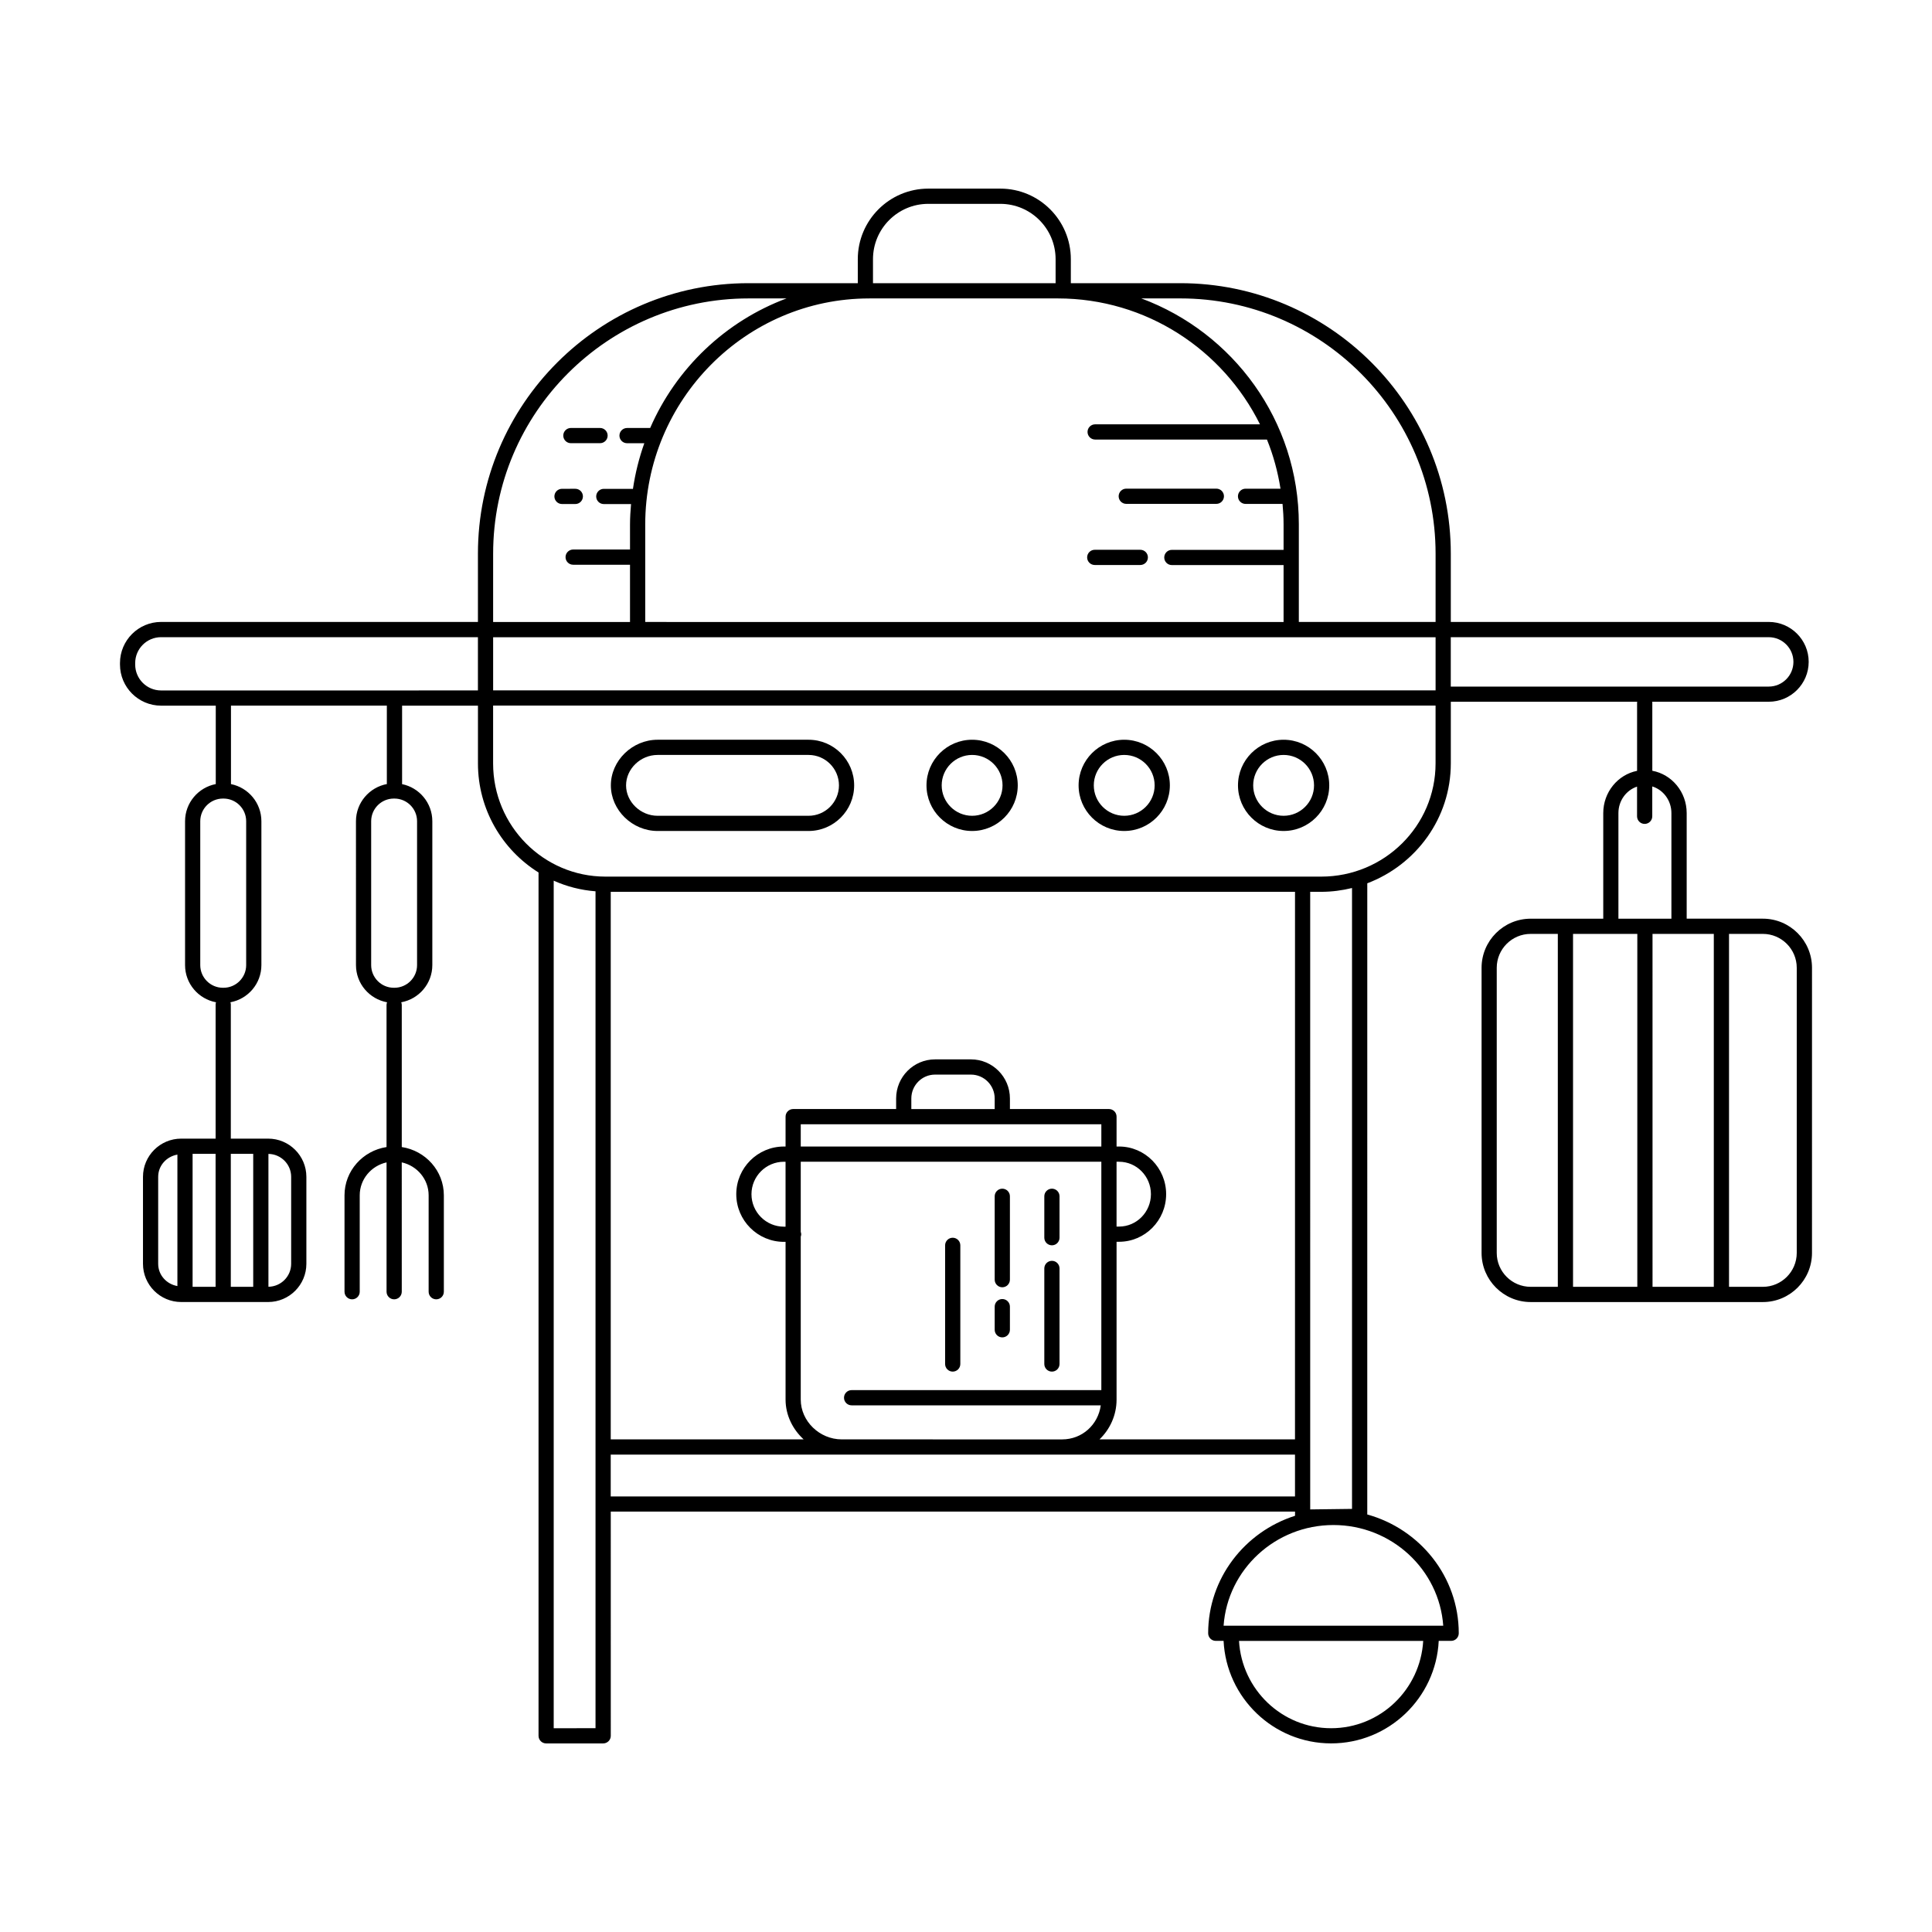 <?xml version="1.0" encoding="UTF-8"?>
<!-- Uploaded to: ICON Repo, www.iconrepo.com, Generator: ICON Repo Mixer Tools -->
<svg fill="#000000" width="800px" height="800px" version="1.1" viewBox="144 144 512 512" xmlns="http://www.w3.org/2000/svg">
 <g>
  <path d="m484.17 340.04c-6.668 0-12.09 5.426-12.09 12.09 0 6.668 5.426 12.09 12.09 12.09 6.668 0 12.094-5.426 12.094-12.09 0-6.664-5.426-12.09-12.094-12.09zm0 20.152c-4.445 0-8.062-3.617-8.062-8.062 0-4.445 3.617-8.062 8.062-8.062s8.062 3.617 8.062 8.062c0 4.449-3.617 8.062-8.062 8.062z"/>
  <path d="m441.93 340.04c-6.668 0-12.09 5.426-12.09 12.09 0 6.668 5.426 12.09 12.09 12.09 6.668 0 12.094-5.426 12.094-12.09 0-6.664-5.426-12.09-12.094-12.09zm0 20.152c-4.445 0-8.062-3.617-8.062-8.062 0-4.445 3.617-8.062 8.062-8.062 4.445 0 8.062 3.617 8.062 8.062 0 4.449-3.617 8.062-8.062 8.062z"/>
  <path d="m401.62 340.04c-6.668 0-12.09 5.426-12.09 12.09 0 6.668 5.426 12.09 12.09 12.09 6.668 0 12.094-5.426 12.094-12.09 0-6.664-5.426-12.09-12.094-12.09zm0 20.152c-4.445 0-8.062-3.617-8.062-8.062 0-4.445 3.617-8.062 8.062-8.062 4.445 0 8.062 3.617 8.062 8.062 0 4.449-3.617 8.062-8.062 8.062z"/>
  <path d="m612.74 308.82h-84.262v-18.094c0-39.523-32.156-71.68-71.68-71.68h-29.016v-6.363c0-10.309-8.379-18.695-18.676-18.695h-19.105c-10.297 0-18.676 8.387-18.676 18.695v6.363h-28.988c-39.523 0-71.68 32.156-71.68 71.68v18.094h-83.965c-6.008 0-10.895 4.887-10.895 10.895v0.395c0 6.008 4.887 10.895 10.895 10.895h14.488v20.785c-4.629 0.891-8.137 4.957-8.137 9.844v38.133c0 4.906 3.547 8.984 8.207 9.848-0.051 0.176-0.109 0.352-0.109 0.543v35.594l-9.121-0.004c-5.586 0-10.129 4.543-10.129 10.129v23.043c0 5.586 4.543 10.129 10.129 10.129h23.043c5.586 0 10.129-4.543 10.129-10.129v-23.043c0-5.586-4.543-10.129-10.129-10.129h-9.895v-35.594c0-0.191-0.059-0.367-0.109-0.543 4.664-0.863 8.211-4.941 8.211-9.848v-38.133c0-4.859-3.473-8.914-8.062-9.836v-20.793h41.309v20.688c0 0.031 0.016 0.059 0.02 0.09-4.656 0.867-8.203 4.945-8.203 9.848l0.004 38.137c0 4.918 3.562 9 8.238 9.852-0.082 0.219-0.141 0.453-0.141 0.703v37.66c-6.293 0.969-11.137 6.312-11.137 12.793v25.547c0 1.113 0.902 2.016 2.016 2.016 1.113 0 2.016-0.902 2.016-2.016v-25.547c0-4.258 3.047-7.816 7.109-8.727v34.273c0 1.113 0.902 2.016 2.016 2.016s2.016-0.902 2.016-2.016l-0.004-34.277c4.07 0.902 7.125 4.465 7.125 8.73v25.547c0 1.113 0.902 2.016 2.016 2.016s2.016-0.902 2.016-2.016v-25.547c0-6.488-4.852-11.832-11.152-12.793v-37.66c0-0.25-0.059-0.484-0.141-0.703 4.676-0.852 8.238-4.934 8.238-9.852v-38.133c0-4.848-3.457-8.902-8.035-9.832 0.004-0.039 0.023-0.07 0.023-0.105v-20.688h20.105v15.309c0 12.211 6.445 22.91 16.07 28.914 0 0.023-0.016 0.043-0.016 0.07v228.71c0 1.113 0.902 2.016 2.016 2.016h15.113c1.113 0 2.016-0.902 2.016-2.016l-0.004-59.418h181.34v1.105c-13.34 4.25-23.023 16.594-23.023 31.137 0 1.113 0.902 2.016 2.016 2.016h2.07c0.742 15.102 13.227 27.168 28.508 27.168s27.766-12.066 28.508-27.168h3.293c1.113 0 2.016-0.902 2.016-2.016 0-14.98-10.281-27.613-24.246-31.48l0.004-167.27c12.918-4.887 22.137-17.262 22.137-31.766v-16.34h49.402c-0.008 0.066-0.039 0.125-0.039 0.195v18.109c-5.098 1.012-8.965 5.644-8.965 11.207v27.977h-19.23c-7.176 0-13.016 5.84-13.016 13.016v75.562c0 7.176 5.84 13.016 13.016 13.016h61.535c7.176 0 13.012-5.84 13.012-13.016l0.004-75.566c0-7.176-5.836-13.016-13.012-13.016h-20.199v-27.977c0-5.613-3.941-10.266-9.109-11.223v-18.094c0-0.07-0.031-0.125-0.039-0.195h30.906c5.832 0 10.574-4.742 10.574-10.574 0-5.828-4.742-10.574-10.574-10.574zm-417.7 140.96h6.094v35.242h-6.094zm-9.121 29.141v-23.043c0-3.008 2.227-5.398 5.094-5.894v34.836c-2.867-0.5-5.094-2.891-5.094-5.898zm35.242-23.043v23.043c0 3.336-2.695 6.039-6.023 6.086v-35.211c3.324 0.043 6.023 2.746 6.023 6.082zm-10.055-6.098v35.242h-5.941v-35.242zm-1.867-88.148v38.133c0 3.309-2.695 6.004-6.004 6.004h-0.16c-3.309 0-6.004-2.695-6.004-6.004v-38.133c0-3.312 2.695-6.004 6.004-6.004h0.16c3.312 0 6.004 2.691 6.004 6.004zm45.289 0v38.133c0 3.309-2.691 6.004-6.004 6.004h-0.156c-3.309 0-6.004-2.691-6.004-6.004v-38.133c0-3.309 2.691-6.004 6.004-6.004h0.16c3.309 0 6 2.691 6 6.004zm343.65 29.859v93.527h-16.238l-0.004-93.527zm-20.27 93.531h-17.035v-93.531h17.035zm-37.254-8.984v-75.562c0-4.953 4.031-8.984 8.984-8.984h7.203v93.527h-7.203c-4.953 0.004-8.984-4.027-8.984-8.98zm79.504-75.562v75.562c0 4.953-4.031 8.984-8.984 8.984h-8.965v-93.531h8.969c4.949 0 8.98 4.031 8.98 8.984zm-33.215-40.992v27.977h-14.043v-27.977c0-3.309 2.086-6.082 4.938-7.023v7.867c0 1.113 0.902 2.016 2.016 2.016s2.016-0.902 2.016-2.016v-7.914c2.918 0.895 5.074 3.707 5.074 7.07zm-212.56-136.4h49.945c23.484 0 43.793 13.633 53.582 33.367h-43.684c-1.113 0-2.016 0.902-2.016 2.016s0.902 2.016 2.016 2.016h45.531c1.68 4.133 2.871 8.5 3.59 13.027h-9.262c-1.113 0-2.016 0.902-2.016 2.016s0.902 2.016 2.016 2.016h9.805c0.16 1.777 0.273 3.566 0.273 5.387v6.789h-29.609c-1.113 0-2.016 0.902-2.016 2.016 0 1.113 0.902 2.016 2.016 2.016h29.609v15.086l-169.17-0.008v-25.793c0-33.055 26.641-59.949 59.387-59.949zm-99.695 89.793h249.76v14.074h-249.76zm249.76-22.145v18.094h-36.242v-25.906c0-27.434-17.418-50.812-41.75-59.84h10.344c37.301 0.004 67.648 30.352 67.648 67.652zm-134.45-92.711h19.105c8.074 0 14.645 6.578 14.645 14.668v6.363h-48.395v-6.363c0-8.086 6.57-14.668 14.645-14.668zm-115.31 92.711c0-37.301 30.348-67.648 67.648-67.648h10.102c-16.164 6.043-29.242 18.496-36.137 34.34h-6.125c-1.113 0-2.016 0.902-2.016 2.016 0 1.113 0.902 2.016 2.016 2.016h4.578c-1.387 3.887-2.398 7.934-3.019 12.125-0.055-0.004-0.102-0.031-0.16-0.031h-7.559c-1.113 0-2.016 0.902-2.016 2.016 0 1.113 0.902 2.016 2.016 2.016h7.219c-0.152 1.801-0.273 3.613-0.273 5.457v6.59h-15.07c-1.113 0-2.016 0.902-2.016 2.016 0 1.113 0.902 2.016 2.016 2.016h15.07v15.172h-36.277zm-94.859 29.383v-0.395c0-3.785 3.078-6.863 6.863-6.863h83.965v14.117l-83.965 0.004c-3.785 0-6.863-3.078-6.863-6.863zm110.91 281.88v-224.61c3.434 1.543 7.164 2.512 11.082 2.816v221.79zm196.45-76.543h-51.812c2.773-2.66 4.527-6.394 4.527-10.551v-41.82h0.664c6.879 0 12.473-5.66 12.473-12.621 0-6.957-5.598-12.621-12.473-12.621h-0.664v-7.918c0-1.113-0.902-2.016-2.016-2.016h-26.246v-2.805c0-5.711-4.629-10.355-10.316-10.355h-9.523c-5.688 0-10.316 4.644-10.316 10.355v2.805h-27.285c-1.113 0-2.016 0.902-2.016 2.016v7.918h-0.43c-6.965 0-12.633 5.668-12.633 12.633 0 6.965 5.668 12.633 12.633 12.633h0.43v41.793c0 4.113 1.875 7.871 4.789 10.551l-51.121 0.004v-145.12h181.34zm-130.98-10.551v-43.18c0.066-0.199 0.125-0.402 0.125-0.625 0-0.223-0.059-0.426-0.125-0.625v-18.598h79.66v60.523h-66.18c-1.113 0-2.016 0.902-2.016 2.016 0 1.113 0.902 2.016 2.016 2.016h66.031c-0.715 5.16-4.941 9.027-10.258 9.027l-58.379-0.004c-5.894 0-10.875-4.832-10.875-10.551zm51.398-76.992h-22.094v-2.805c0-3.488 2.82-6.324 6.285-6.324h9.523c3.465 0 6.285 2.84 6.285 6.324zm28.262 4.031v5.902h-79.66v-5.902zm4.031 9.934h0.664c4.656 0 8.445 3.856 8.445 8.59s-3.789 8.59-8.445 8.59h-0.664zm-87.719 17.207h-0.43c-4.742 0-8.602-3.859-8.602-8.605 0-4.742 3.859-8.602 8.602-8.602h0.43zm-46.332 71.488v-11.082h181.34v11.082zm190.91 61.426c-13.055 0-23.66-10.27-24.406-23.137h48.812c-0.75 12.867-11.355 23.137-24.406 23.137zm29.715-27.168h-58.207c1.055-14.887 13.703-26.68 29.105-26.68 15.398 0 28.047 11.793 29.102 26.68zm-24.172-30.957-11.082 0.141-0.004-163.67h2.938c2.812 0 5.531-0.375 8.148-1.008zm-8.148-167.56h-189.72c-16.406 0-29.754-13.453-29.754-29.988v-15.336h249.76v15.336c0 16.535-13.586 29.988-30.285 29.988zm118.58-50.359h-84.262v-13.09h84.262c3.609 0 6.543 2.934 6.543 6.543s-2.934 6.547-6.543 6.547z"/>
  <path d="m358.27 340.04h-40c-6.715 0-12.387 5.539-12.387 12.09 0 6.555 5.672 12.09 12.387 12.09h40c6.668 0 12.09-5.426 12.09-12.09 0.004-6.664-5.422-12.09-12.09-12.09zm0 20.152h-40c-4.527 0-8.355-3.691-8.355-8.062s3.824-8.062 8.355-8.062h40c4.445 0 8.062 3.617 8.062 8.062 0 4.449-3.617 8.062-8.062 8.062z"/>
  <path d="m396.48 507.49c1.113 0 2.016-0.902 2.016-2.016v-31.445c0-1.113-0.902-2.016-2.016-2.016s-2.016 0.902-2.016 2.016v31.445c0 1.113 0.902 2.016 2.016 2.016z"/>
  <path d="m422.77 507.49c1.113 0 2.016-0.902 2.016-2.016v-25.324c0-1.113-0.902-2.016-2.016-2.016s-2.016 0.902-2.016 2.016v25.324c0 1.113 0.902 2.016 2.016 2.016z"/>
  <path d="m422.77 474.02c1.113 0 2.016-0.902 2.016-2.016v-10.977c0-1.113-0.902-2.016-2.016-2.016s-2.016 0.902-2.016 2.016v10.973c0 1.117 0.902 2.019 2.016 2.019z"/>
  <path d="m409.62 498.42c1.113 0 2.016-0.902 2.016-2.016v-6.129c0-1.113-0.902-2.016-2.016-2.016-1.113 0-2.016 0.902-2.016 2.016v6.129c0 1.113 0.902 2.016 2.016 2.016z"/>
  <path d="m409.62 485.14c1.113 0 2.016-0.902 2.016-2.016v-22.094c0-1.113-0.902-2.016-2.016-2.016-1.113 0-2.016 0.902-2.016 2.016v22.094c0 1.113 0.902 2.016 2.016 2.016z"/>
  <path d="m434.12 293.73h12.07c1.113 0 2.016-0.902 2.016-2.016 0-1.113-0.902-2.016-2.016-2.016h-12.07c-1.113 0-2.016 0.902-2.016 2.016 0 1.113 0.902 2.016 2.016 2.016z"/>
  <path d="m442.47 277.53h23.875c1.113 0 2.016-0.902 2.016-2.016s-0.902-2.016-2.016-2.016h-23.875c-1.113 0-2.016 0.902-2.016 2.016s0.902 2.016 2.016 2.016z"/>
  <path d="m298.48 275.55c0-1.113-0.902-2.016-2.016-2.016l-3.527 0.004c-1.113 0-2.016 0.902-2.016 2.016 0 1.113 0.902 2.016 2.016 2.016h3.527c1.113 0 2.016-0.906 2.016-2.019z"/>
  <path d="m295.29 261.45h7.727c1.113 0 2.016-0.902 2.016-2.016 0-1.113-0.902-2.016-2.016-2.016h-7.727c-1.113 0-2.016 0.902-2.016 2.016 0 1.113 0.902 2.016 2.016 2.016z"/>
 </g>
</svg>